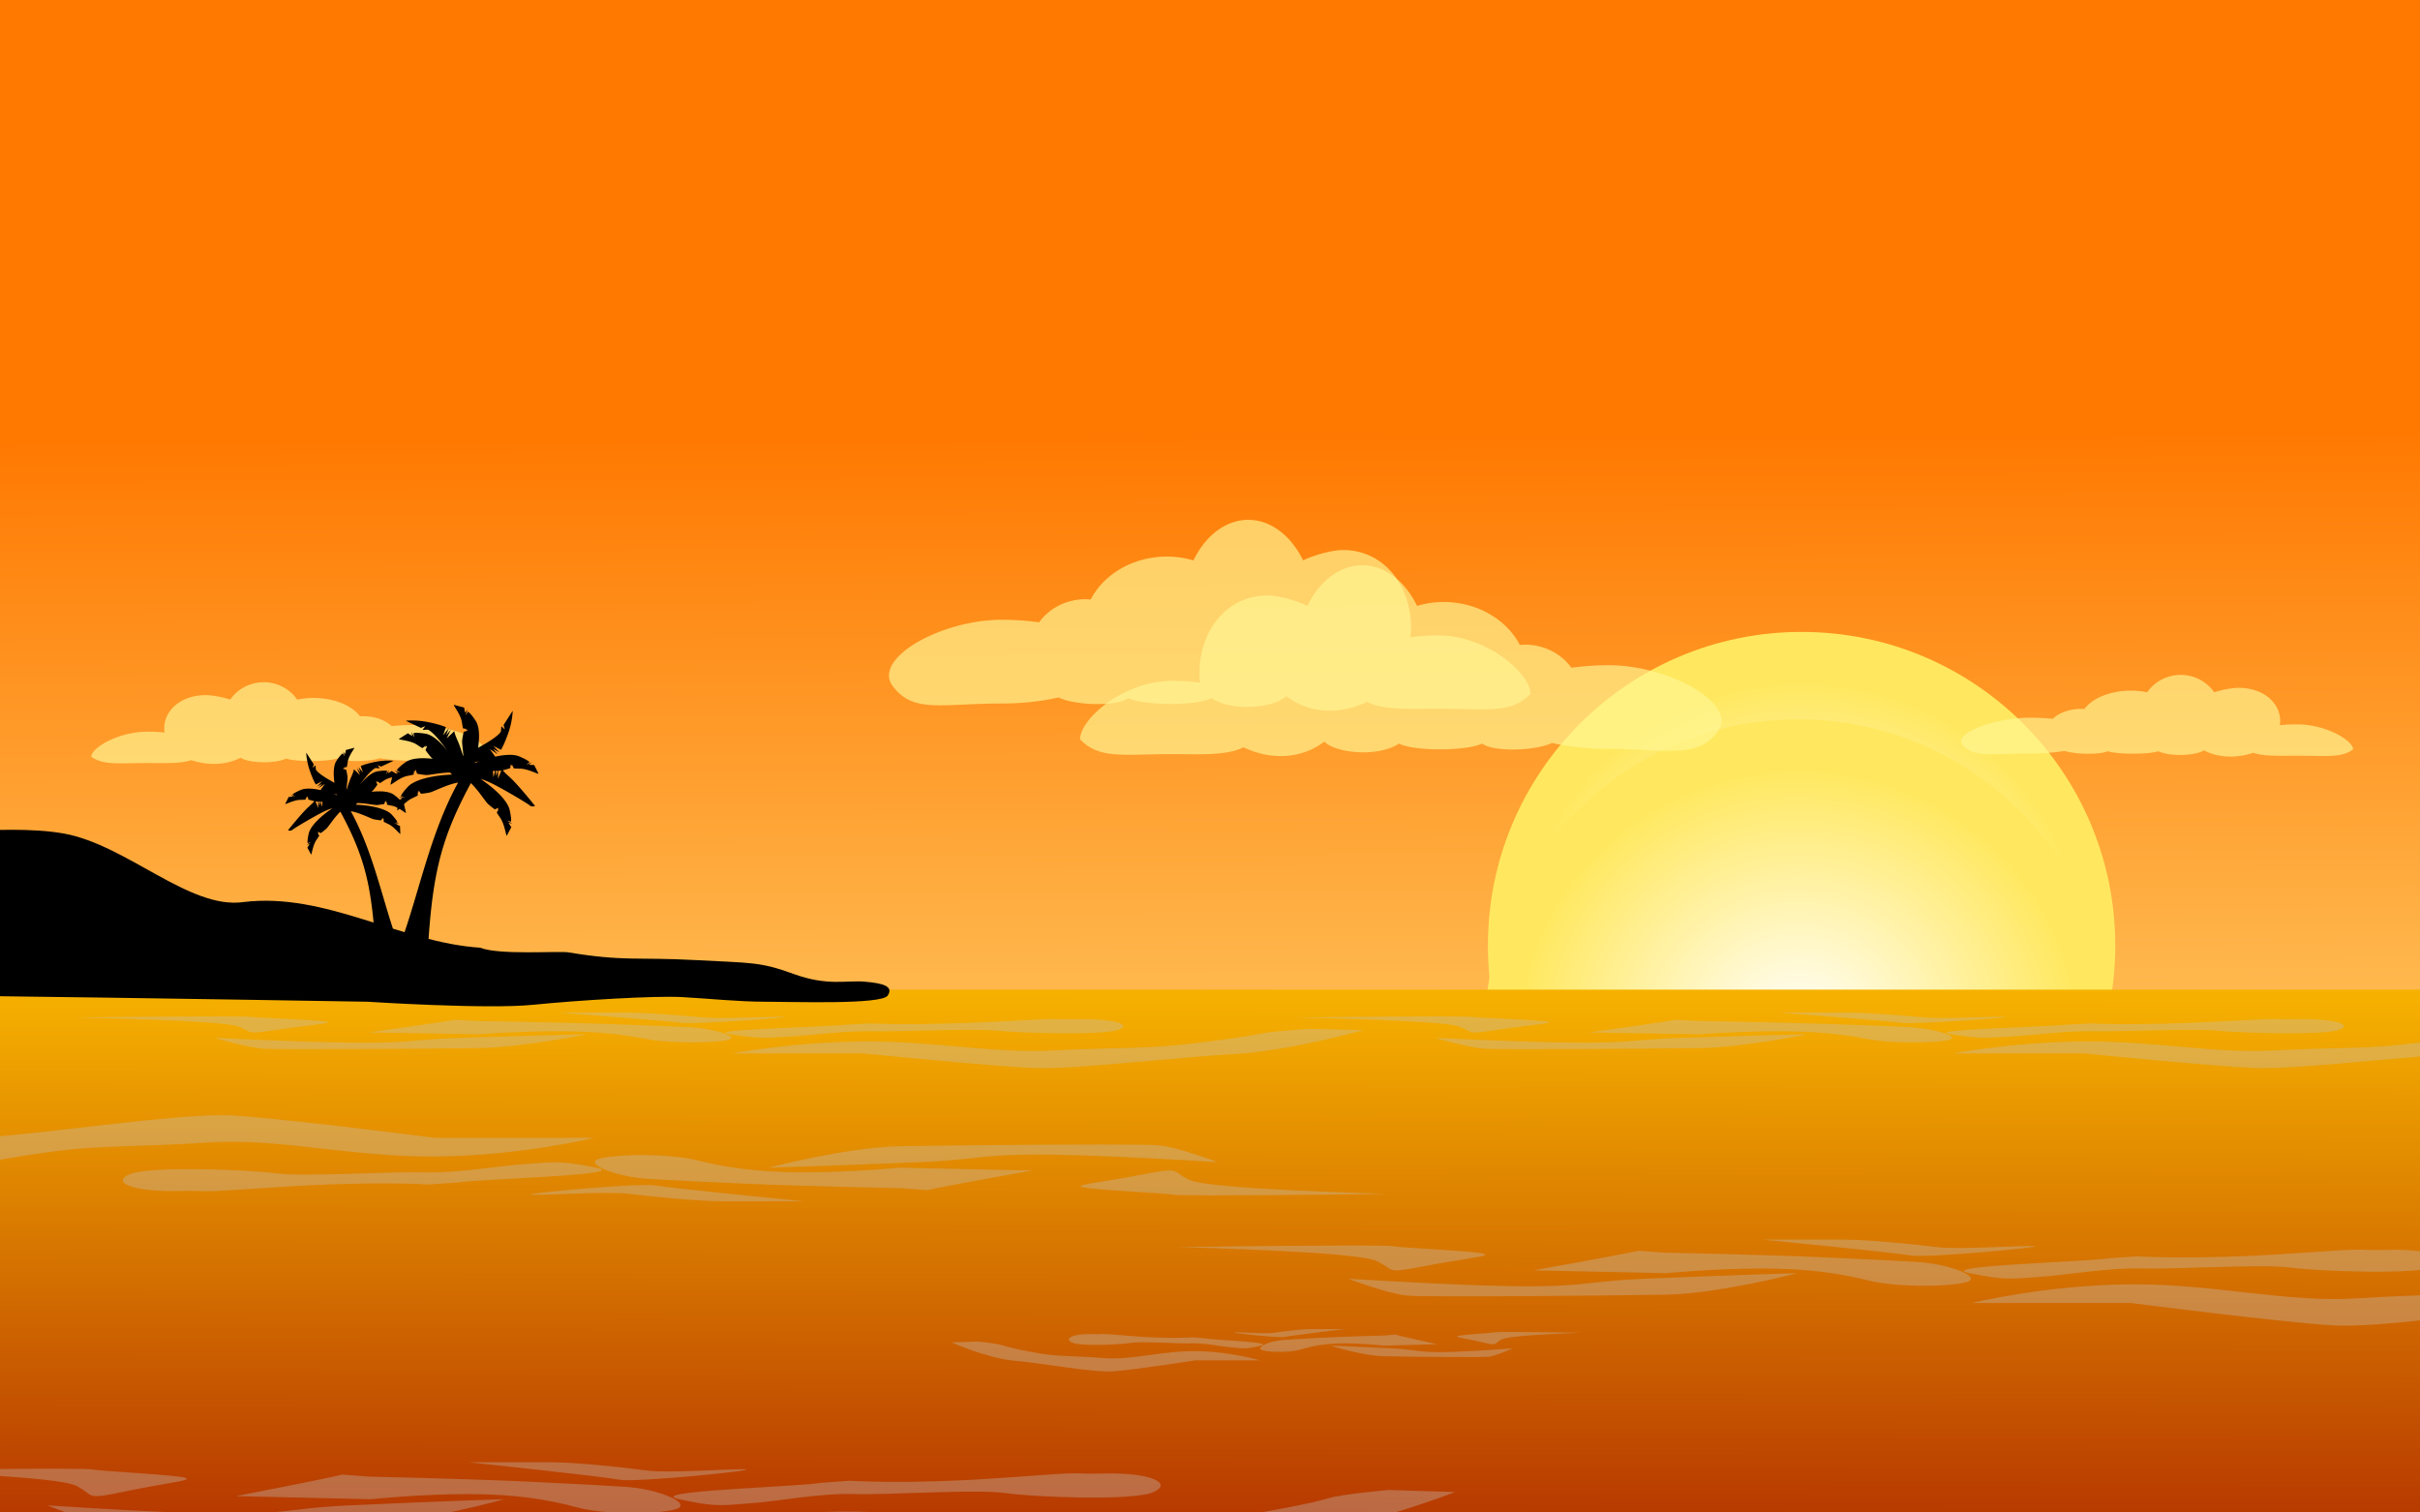 <svg xmlns="http://www.w3.org/2000/svg" xmlns:xlink="http://www.w3.org/1999/xlink" viewBox="0 0 2400 1500"><defs><linearGradient id="a"><stop stop-color="#fff" offset="0"/><stop stop-color="#ffe85f" offset="1"/></linearGradient><linearGradient id="g" x1="1204.2" x2="1200.2" y1="648.44" y2="1911.9" gradientTransform="matrix(.998 0 0 .733 -34.301 90.271)" gradientUnits="userSpaceOnUse"><stop stop-color="#ffc200" offset="0"/><stop stop-color="#900" offset="1"/></linearGradient><linearGradient id="c" x1="1296.9" x2="1301.6" y1="31.472" y2="1161.5" gradientTransform="translate(-13.733 -.843)" gradientUnits="userSpaceOnUse"><stop stop-color="#ff7800" offset="0"/><stop stop-color="#ffed8e" offset="1"/></linearGradient><radialGradient id="d" cx="733.69" cy="511.78" r="410.04" gradientTransform="matrix(.745 0 0 .703 1288.5 236.22)" gradientUnits="userSpaceOnUse" xlink:href="#a"/><radialGradient id="e" cx="733.69" cy="511.78" r="410.04" gradientTransform="matrix(.745 0 0 .703 1284.9 331.68)" gradientUnits="userSpaceOnUse" xlink:href="#a"/><clipPath id="b"><path fill="#5a5a5a" opacity=".498" stroke="#beb1b1" stroke-linejoin="round" stroke-width="3.1" d="M-158.12-439.9h2678.1v1691.2h-2678.1z"/></clipPath><filter id="f" x="-.426" y="-.426" width="1.852" height="1.852" color-interpolation-filters="sRGB"><feGaussianBlur stdDeviation="121.628"/></filter></defs><g transform="translate(120.42 396.78) scale(.908)" clip-path="url(#b)"><path fill="url(#c)" d="M-147.24-493.84h2679.6v1840.4h-2679.6z"/><circle cx="1835.1" cy="595.83" r="342.61" fill="url(#d)"/><circle cx="1831.5" cy="691.28" r="342.61" fill="url(#e)" filter="url(#f)"/><path fill="url(#g)" d="M-147.06 643.94h2678.5v702.13h-2678.5z"/><path d="M1230.8 130.79c-24.01.01-46.456 16.618-59.925 44.341-9.362-2.774-19.175-4.201-29.059-4.228-35.824.035-68.328 18.366-83.16 46.9a65.072 65.072 0 00-5.808-.275c-20.265.005-39.203 9.45-50.535 25.2-13.063-1.818-26.856-2.759-40.764-2.779-66.304 0-141.74 42.28-119.1 72.415s52.794 19.057 119.1 19.058c21.851-.016 43.275-2.303 61.965-6.616 18.353 8.891 63.628 10.074 76.24.769 20.49 8.89 76.508 7.898 90.818-.05 21.864 14.822 68.603 11.085 81.488-2.117 26.408 19.669 59.23 20.072 88.405 6.215 18.442 9.373 48.19 7.41 77.488 7.416 53.677.001 80.041 5.904 101-16.199-.01-22.1-47.33-63.835-101-63.834-10.236.017-20.402.7-30.12 2.024.472-3.459.722-6.945.75-10.437 0-45.258-29.065-84.806-74.323-84.803-12.488.02-32.428 5.753-43.636 11.261-13.462-27.652-35.86-44.224-59.825-44.262zM155.4 308.16c14.673.005 28.389 7.114 36.62 18.982 5.72-1.187 11.718-1.798 17.758-1.81 21.892.015 41.755 7.862 50.819 20.077a56.67 56.67 0 013.549-.117c12.384.002 23.957 4.045 30.882 10.788 7.983-.78 16.412-1.182 24.911-1.19 40.519 0 86.615 18.099 72.781 31-13.834 12.9-32.262 8.158-72.781 8.158-13.353-.007-26.445-.986-37.867-2.832-11.216 3.806-38.883 4.312-46.59.329-12.521 3.806-46.754 3.381-55.499-.022-13.361 6.346-41.923 4.746-49.797-.906-16.138 8.42-36.195 8.593-54.024 2.66-11.27 4.014-29.449 3.173-47.353 3.176-32.802 0-48.913 2.527-61.722-6.935.006-9.46 28.923-27.327 61.722-27.326 6.256.007 12.468.3 18.407.867a24.796 24.796 0 01-.459-4.468c0-19.374 17.761-36.304 45.418-36.303 7.632.008 19.817 2.463 26.666 4.82 8.227-11.836 21.914-18.931 36.56-18.947z" fill="#fff896" opacity=".657"/><path d="M1355.2 180.44c24.01.01 46.456 16.618 59.925 44.341 9.362-2.774 19.175-4.201 29.059-4.228 35.824.035 68.328 18.366 83.16 46.9 1.93-.179 3.868-.27 5.808-.275 20.265.005 39.203 9.45 50.535 25.2 13.063-1.818 26.856-2.759 40.764-2.779 66.304 0 141.74 42.28 119.1 72.415s-52.794 19.057-119.1 19.058c-21.851-.016-43.275-2.303-61.965-6.616-18.353 8.891-63.628 10.074-76.24.769-20.49 8.89-76.508 7.898-90.818-.05-21.864 14.822-68.603 11.085-81.488-2.117-26.408 19.669-59.23 20.072-88.405 6.215-18.442 9.373-48.19 7.41-77.488 7.416-53.677.001-80.041 5.904-101-16.199.01-22.1 47.33-63.835 101-63.834 10.236.017 20.402.7 30.12 2.024a81.941 81.941 0 01-.75-10.437c0-45.258 29.065-84.806 74.323-84.803 12.488.02 32.428 5.753 43.636 11.261 13.462-27.652 35.86-44.224 59.825-44.262zM2249.2 300.16c-14.673.005-28.389 7.114-36.62 18.982-5.721-1.187-11.718-1.798-17.758-1.81-21.892.015-41.755 7.862-50.819 20.077a56.67 56.67 0 00-3.549-.117c-12.384.002-23.957 4.045-30.882 10.788-7.983-.78-16.412-1.182-24.911-1.19-40.518 0-86.615 18.099-72.781 31 13.834 12.9 32.262 8.158 72.781 8.158 13.353-.007 26.445-.986 37.867-2.832 11.216 3.806 38.883 4.312 46.59.329 12.521 3.806 46.754 3.381 55.499-.022 13.361 6.346 41.923 4.746 49.797-.906 16.138 8.42 36.195 8.593 54.024 2.66 11.27 4.014 29.449 3.173 47.353 3.176 32.802 0 48.913 2.527 61.722-6.935-.01-9.46-28.923-27.327-61.722-27.326-6.255.007-12.468.3-18.407.867.289-1.481.442-2.973.459-4.468 0-19.374-17.761-36.304-45.418-36.303-7.632.008-19.817 2.463-26.666 4.82-8.227-11.836-21.914-18.931-36.56-18.947z" fill="#fff896" opacity=".657"/><path d="M-119.7 469.34c-9.288-.005-18.569.217-27.531.568v181.03c157.53 1.804 416.11 6.196 416.11 6.196s129.8 8.428 180.37 3.37 133.17-10.114 163.51-8.429c30.343 1.686 60.686 5.059 91.029 5.059s126.43 3.37 133.17-6.744c6.743-10.114-5.057-13.484-25.285-15.17-20.229-1.686-40.457 5.056-77.543-8.43-37.086-13.486-45.515-11.8-107.89-15.172-62.372-3.372-77.432 1.743-138.23-8.428-9.681-1.62-76.14 3.198-96.088-5.056-86.939-5.591-168.93-60.824-258.58-49.86-59 8.43-127.21-62.305-196.02-74.806-16.826-3.057-36.931-4.12-57.031-4.131z" fill-rule="evenodd"/><path d="M427.34 339.41l-9.937 15.421 1.281 4.863-3.702-3.424-.49 5.73s-1.633 4.43-18.306 14.025a537.011 537.011 0 01-6.615 3.741c1.802-12.29 1.41-23.404-2.707-29.576-6.102-9.147-8.321-9.826-8.321-9.826l-2.838 3.986 2.407-6.546-2.724 3.617-1.12-5.6s-8.62-2.233-10.84-2.912c-2.22-.68 7.098 9.857 8.421 18.757 1.323 8.9 1.519 6.937 1.519 6.937l6.145 1.07-3.925-.391 2.733 1.645-4.491 1.458s-1.215 5.292-1.72 9.587c-.276 2.35.8 8.993 1.378 16.441l-.335.174c-1.901-6.139-3.936-12.124-5.756-16.185-3.426-7.647-3.85-10.081-3.706-10.842l-8.396 7.89 4.492-9.39-5.106 5.876 2.79-7.43-6.093 7.54 3.061-8.8s-6.21-2.875-19.89-5.594c-13.68-2.719-24.01-1.381-24.01-1.381l16.61 7.787 4.648-1.92-2.899 4.127 5.744-.28s4.61 1.025 16.347 16.265a546.19 546.19 0 015.405 7.148c-8.087-10.164-16.902-17.877-24.504-19.052-10.867-1.68-12.867-.501-12.867-.501l1.023 4.785-3.201-6.196.827 4.452-4.886-2.958s-7.47 4.85-9.47 6.028c-1.999 1.178 12.064 1.423 19.52 6.458 7.458 5.035 6.142 3.565 6.142 3.565l4.94-3.808-2.94 2.63 3.059-.904-1.958 4.296s3.082 4.47 5.909 7.743c.418.484 1.139 1.109 2.075 1.85-12.48-1.39-23.712-.605-29.779 3.777-8.913 6.44-9.508 8.683-9.508 8.683l4.09 2.686-6.631-2.16 3.715 2.587-5.555 1.328s-1.908 8.698-2.503 10.942 9.584-7.462 18.428-9.117c8.844-1.655 6.875-1.777 6.875-1.777l.84-6.18-.244 3.936 1.541-2.793 1.625 4.434s5.334 1.015 9.645 1.36c3.39.27 15.531-2.582 26.297-2.68.743.73 1.46 1.47 2.136 2.216-.814.03-1.642.066-2.499.113-18.85 1.04-38.334 5.277-45.74 13.302-7.407 8.026-7.58 10.147-7.58 10.147l4.403 1.25-6.747-.107 4.026 1.263-5.095 2.654s-.283 8.118-.455 10.24c-.172 2.122 7.87-9.1 16.06-12.924 8.192-3.824 6.282-3.402 6.282-3.402l-.294-5.629.466 3.508.982-2.856 2.348 3.44s5.299-.546 9.497-1.404c3.99-.816 19.438-9.055 31.027-10.84-40.961 74.255-48.684 165.6-85.985 224.61l51.835-21.323c4.805-97.908 12.957-137.62 48.123-202.74 8.18 7.837 15.924 20.28 18.662 22.744 3.185 2.865 7.478 6.02 7.478 6.02l3.766-1.778-.599 2.96 2.178-2.789-3.104 4.706s-1.433-1.332 3.694 6.114c5.127 7.445 6.38 21.194 7.305 19.277.926-1.917 4.792-9.06 4.792-9.06l-3.05-4.868 4.112.95-5.871-3.326 4.428 1.152s.926-1.917-1.397-12.588c-2.274-10.445-16.365-23.617-31.71-33.963 3.196.804 8.728 2.799 17.769 7.654 16.948 9.102 34.488 19.829 36.175 21.424 1.687 1.594 5.484.393 5.484.393s-18.44-23.289-28.263-32.044c-3.994-3.56-6.002-5.681-6.98-6.947 3.888-.949 8.032-2.311 8.032-2.311l.739-4.099 2.063 2.206-1.008-3.392 2.03 5.259s-1.916.394 7.123.54c9.04.147 20.962 7.107 19.938 5.24-1.023-1.866-4.596-9.16-4.596-9.16l-5.734-.343 3.16-2.797-6.117 2.852 3.51-2.938s-1.024-1.866-11.063-6.168c-6.127-2.626-15.786-2.122-26.39.2l-5.896-8.253 8.705 5.707-5.141-5.846 6.99 3.758-6.657-7.047 8.31 4.21s3.68-5.77 8.204-18.963 4.578-23.61 4.578-23.61zm-63.649 22.149l.347-.326s-.265-.108-.347.326zm27.329 32.909c-1.196.427-2.387.866-3.57 1.319-.474.181-.937.362-1.395.543.085-.308.165-.616.247-.924a194.85 194.85 0 004.718-.938zm23.957 10.249l-3.689 8.853.211-8.592c1.475-.052 2.667-.128 3.478-.26zm-52.216-12.611c.3.417.605.841.898 1.251l-.048.023c-.281-.426-.565-.85-.85-1.274zm48.23 12.887l-1.701 5.624-.349-5.573c.713-.015 1.421-.032 2.05-.051zm-2.82.066l-1.85 7.01-.606-6.963 2.455-.047z" fill-rule="evenodd"/><path d="M201.9 385.13l8.106 12.579-1.046 3.967 3.021-2.793.4 4.673s1.331 3.615 14.933 11.441a437.76 437.76 0 005.395 3.052c-1.47-10.026-1.15-19.091 2.209-24.126 4.977-7.462 6.787-8.016 6.787-8.016l2.315 3.252-1.963-5.34 2.222 2.95.913-4.568s7.032-1.821 8.842-2.375c1.81-.554-5.79 8.04-6.869 15.3-1.08 7.26-1.239 5.659-1.239 5.659l-5.012.873 3.202-.32-2.23 1.342 3.664 1.19s.99 4.317 1.402 7.82c.225 1.918-.652 7.336-1.124 13.411l.273.142c1.551-5.007 3.211-9.89 4.696-13.202 2.794-6.238 3.14-8.223 3.023-8.844l6.848 6.435-3.664-7.659 4.166 4.794-2.276-6.062 4.97 6.15-2.497-7.177s5.066-2.345 16.225-4.563c11.159-2.218 19.585-1.127 19.585-1.127l-13.55 6.352-3.79-1.567 2.364 3.367-4.686-.228s-3.76.836-13.335 13.269a444.91 444.91 0 00-4.408 5.83c6.597-8.292 13.787-14.583 19.988-15.541 8.864-1.37 10.496-.409 10.496-.409l-.835 3.904 2.612-5.054-.675 3.63 3.985-2.412s6.093 3.956 7.725 4.917-9.84 1.16-15.923 5.268-5.01 2.909-5.01 2.909l-4.03-3.107 2.399 2.145-2.496-.737 1.597 3.504s-2.514 3.646-4.82 6.316c-.34.395-.928.905-1.693 1.51 10.181-1.135 19.343-.494 24.291 3.08 7.27 5.253 7.757 7.083 7.757 7.083l-3.336 2.192 5.409-1.762-3.031 2.11 4.531 1.083s1.557 7.095 2.042 8.925c.486 1.83-7.818-6.086-15.032-7.436-7.214-1.35-5.608-1.45-5.608-1.45l-.685-5.042.2 3.212-1.259-2.278-1.325 3.616s-4.35.829-7.867 1.109c-2.766.22-12.67-2.106-21.451-2.186-.607.597-1.192 1.2-1.743 1.808.664.025 1.34.054 2.038.092 15.376.849 31.27 4.305 37.312 10.851 6.042 6.547 6.182 8.277 6.182 8.277l-3.59 1.02 5.503-.087-3.284 1.03 4.155 2.165s.232 6.622.372 8.353c.14 1.73-6.419-7.424-13.1-10.543-6.683-3.12-5.124-2.775-5.124-2.775l.24-4.592-.38 2.861-.802-2.33-1.915 2.806s-4.322-.445-7.747-1.145c-3.256-.666-15.856-7.386-25.31-8.841 33.413 60.57 39.713 135.08 70.14 183.22l-42.282-17.394c-3.92-79.866-10.57-112.26-39.255-165.38-6.672 6.393-12.989 16.543-15.223 18.553-2.598 2.337-6.1 4.91-6.1 4.91l-3.072-1.45.489 2.415-1.777-2.275 2.532 3.839s1.17-1.087-3.013 4.987c-4.183 6.073-5.204 17.288-5.96 15.725-.755-1.564-3.908-7.391-3.908-7.391l2.487-3.97-3.353.774 4.79-2.712-3.613.939s-.756-1.563 1.14-10.268c1.854-8.52 13.348-19.265 25.866-27.704-2.607.656-7.12 2.283-14.494 6.243-13.824 7.425-28.133 16.175-29.508 17.476-1.375 1.301-4.473.321-4.473.321s15.042-18.998 23.055-26.139c3.258-2.903 4.896-4.634 5.693-5.667-3.17-.774-6.551-1.885-6.551-1.885l-.603-3.343-1.682 1.8.821-2.768-1.656 4.29s1.563.322-5.81.44c-7.373.12-17.099 5.797-16.264 4.275.835-1.522 3.75-7.473 3.75-7.473l4.677-.28-2.577-2.28 4.988 2.326-2.862-2.397s.835-1.522 9.023-5.031c4.998-2.142 12.877-1.731 21.527.163l4.81-6.732-7.102 4.655 4.194-4.769-5.703 3.066 5.431-5.748-6.779 3.434s-3.002-4.707-6.691-15.469c-3.69-10.762-3.735-19.259-3.735-19.259zm51.92 18.067l-.283-.266s.216-.088.283.266zm-22.293 26.845a137.138 137.138 0 014.05 1.519c-.069-.251-.134-.503-.202-.754a158.83 158.83 0 01-3.848-.765zm-19.542 8.36l3.01 7.223-.173-7.01c-1.203-.042-2.176-.104-2.837-.212zm42.594-10.286l-.732 1.02.038.02c.23-.349.461-.695.694-1.04zm-39.342 10.512l1.388 4.587.284-4.546c-.581-.012-1.16-.026-1.672-.041zm2.3.053l1.51 5.719.494-5.68-2.003-.039z" fill-rule="evenodd"/><path d="M477.25 669.02s120.59 9.197 134.43 11.168c13.838 1.971 122.57-5.913 112.68-6.57s-69.191 2.629-88.96.658-63.262-5.256-85.008-5.256h-73.146zm1333.3 0s120.59 9.197 134.43 11.168c13.839 1.971 122.57-5.913 112.68-6.57-9.885-.657-69.191 2.629-88.96.658s-63.262-5.256-85.008-5.256h-73.146zm-1704.7 4.146c-56.157 0-158.46 1.11-158.46 1.11 23.723.657 162.11 3.284 179.9 9.853 17.792 6.57 5.932 9.199 45.47 3.286s67.214-7.227 45.468-9.198-65.239-3.285-77.1-4.6c-2.965-.328-16.557-.45-35.276-.45zm1333.3 0c-56.157 0-158.46 1.11-158.46 1.11 23.723.657 162.11 3.284 179.9 9.853 17.792 6.57 5.932 9.199 45.47 3.286s67.212-7.227 45.466-9.198-65.237-3.285-77.098-4.6c-2.965-.328-16.557-.45-35.276-.45zm-421.31 2.916c-6.425 0-18.781.492-62.273 2.791-86.984 4.6-138.38 1.971-138.38 1.971l-25.702 1.315c-19.769 2.628-160.13 5.255-126.52 10.512s37.56 3.943 63.26 2.629 61.284-6.571 92.914-5.915c31.631.657 108.73-3.284 134.43-.656 25.7 2.628 114.66 5.257 132.45-.656 17.792-5.913-3.954-12.483-43.492-11.826-19.769.329-20.262-.164-26.687-.164zm1333.3 0c-6.425 0-18.781.492-62.273 2.791-86.984 4.6-138.38 1.971-138.38 1.971l-25.7 1.315c-19.769 2.628-160.13 5.255-126.52 10.512s37.562 3.943 63.262 2.629 61.284-6.571 92.914-5.915c31.631.657 108.73-3.284 134.43-.656 25.7 2.628 114.66 5.257 132.45-.656 17.792-5.913-3.954-12.483-43.492-11.826-19.769.329-20.262-.164-26.687-.164zm-1986.7.82c-9.885 1.972-94.89 13.798-94.89 13.798l120.59 1.97s43.492-3.285 86.984-3.285 73.145 3.942 96.868 8.541 69.194 4.6 86.986 1.315-13.838-13.14-43.492-14.453-27.678-1.314-85.008-3.285-144.31-3.286-144.31-3.286l-23.724-1.314zm1333.3 0c-9.885 1.972-94.89 13.798-94.89 13.798l120.59 1.97s43.492-3.285 86.984-3.285 73.146 3.942 96.868 8.541c23.723 4.6 69.194 4.6 86.986 1.315s-13.838-13.14-43.492-14.453-27.678-1.314-85.008-3.285-144.31-3.286-144.31-3.286l-23.724-1.314zm-400.24 9.856s-41.515 2.628-53.376 5.256-51.398 8.54-90.936 12.482c-39.538 3.942-71.17 2.63-136.41 5.914-65.238 3.285-130.48-10.512-207.58-9.855-77.099.657-142.34 13.14-142.34 13.14h144.32s138.38 13.798 183.85 15.769c45.469 1.97 158.15-11.826 219.44-15.111 61.284-3.285 142.34-26.28 142.34-26.28l-59.308-1.314zm-788.79 5.912s-59.308 1.314-138.38 3.942c-79.077 2.628-43.493 10.512-268.86 0 0 0 35.584 10.512 53.376 11.826s187.81 0 235.25-.656c47.446-.657 118.62-15.111 118.62-15.111zm1333.3 0s-59.308 1.314-138.38 3.942c-79.077 2.628-43.493 10.512-268.86 0 0 0 35.584 10.512 53.376 11.826s187.81 0 235.25-.656c47.446-.657 118.62-15.111 118.62-15.111zm690.03 6.493c-14.036 1.87-29.753 3.758-45.556 5.334-39.538 3.942-71.168 2.629-136.41 5.914-65.238 3.285-130.48-10.512-207.58-9.856-77.1.657-142.34 13.141-142.34 13.141h144.32s138.38 13.797 183.85 15.768c41.832 1.814 140.46-9.7 203.71-14.115v-16.186zm-2422.2 81.904c-60.303-.15-183.91 18.95-253.11 23.725-1.326.091-2.676.213-4.016.324v27.38c21.313-4.083 49.488-8.788 77.826-12.425 47.62-6.112 85.715-4.075 164.29-9.168 78.572-5.093 157.15 16.298 250 15.279 92.858-1.019 171.43-20.373 171.43-20.373H342.45s-166.67-21.39-221.43-24.445c-3.423-.191-7.163-.287-11.183-.297zm959.4 32.02c-71.289.008-180.35 1.19-219.63 1.89-57.143 1.019-142.86 23.428-142.86 23.428s71.43-2.035 166.67-6.11c95.239-4.074 52.382-16.297 323.81 0 0 0-42.858-16.298-64.286-18.335-6.696-.637-31.299-.877-63.703-.873zM565.69 824.63c-17.151.108-32.906 1.361-42.281 3.59-21.429 5.093 16.667 20.372 52.381 22.41 35.715 2.037 33.335 2.037 102.38 5.093 69.048 3.056 173.81 5.092 173.81 5.092l28.573 2.037c11.905-3.056 114.29-21.39 114.29-21.39l-145.24-3.057s-52.381 5.093-104.76 5.093-88.096-6.111-116.67-13.242c-16.072-4.01-40.432-5.765-62.484-5.627zm-92.464 7.88c-8.7.039-17.228.93-30.77 1.82-30.953 2.038-73.81 10.188-111.91 9.169-38.096-1.019-130.95 5.094-161.91 1.02-30.953-4.075-138.1-8.15-159.53 1.017-21.429 9.168 4.762 19.355 52.381 18.336 23.81-.51 24.403.254 32.141.254 7.738 0 22.622-.763 75.003-4.328 104.76-7.13 166.67-3.057 166.67-3.057l30.953-2.037c23.81-4.074 192.86-8.15 152.38-16.299-22.768-4.584-34.236-5.944-45.421-5.894zm670.89 8.942c-5.594.09-14.746 1.666-32.604 5.103-47.62 9.168-80.952 11.204-54.761 14.26 26.191 3.056 78.572 5.094 92.858 7.131 3.572.51 19.941.701 42.486.701 67.635 0 190.85-1.718 190.85-1.718-28.572-1.019-195.24-5.093-216.67-15.28-13.393-6.366-12.835-10.345-22.16-10.196zm-572.29 15.826c-36.068.306-135.03 9.777-124.61 10.668 11.905 1.019 83.335-4.073 107.14-1.018 23.81 3.056 76.192 8.149 102.38 8.149h88.096s-145.24-14.262-161.91-17.318c-2.083-.382-5.953-.525-11.105-.48zm1220.6 59.674s145.24 14.262 161.91 17.318c16.667 3.056 147.62-9.169 135.72-10.188s-83.335 4.075-107.14 1.02c-23.81-3.056-76.192-8.151-102.38-8.151h-88.096zm-447.25 6.432c-67.635 0-190.85 1.718-190.85 1.718 28.572 1.019 195.24 5.093 216.67 15.28 21.429 10.185 7.144 14.258 54.763 5.091 47.62-9.167 80.952-11.204 54.761-14.26-26.191-3.056-78.572-5.093-92.858-7.13-3.571-.51-19.941-.7-42.486-.7zm1098.4 4.519c-7.738 0-22.62.763-75.001 4.328-104.76 7.13-166.67 3.057-166.67 3.057l-30.953 2.037c-23.81 4.074-192.86 8.15-152.38 16.299 40.477 8.149 45.239 6.111 76.191 4.074 30.953-2.037 73.81-10.187 111.91-9.168 38.096 1.019 130.95-5.094 161.91-1.02 30.953 4.075 138.1 8.15 159.53-1.017 1.528-.654 2.787-1.313 3.84-1.973v-9.138c-8.005-4.601-28.46-7.819-56.221-7.225-23.81.51-24.405-.254-32.143-.254zm-786.91 1.273c-11.905 3.056-114.29 21.391-114.29 21.391l145.24 3.057s52.381-5.094 104.76-5.094 88.096 6.112 116.67 13.242c28.572 7.13 83.336 7.13 104.76 2.037 21.429-5.093-16.667-20.373-52.381-22.41-35.715-2.037-33.334-2.036-102.38-5.091-69.048-3.056-173.81-5.094-173.81-5.094l-28.574-2.037zm173.81 24.447s-71.43 2.037-166.67 6.112c-95.239 4.074-52.382 16.298-323.81 0 0 0 42.858 16.299 64.286 18.336s226.19-.001 283.34-1.02c57.144-1.018 142.86-23.428 142.86-23.428zm370.57 12.191c-2.874-.01-5.763 0-8.665.032-92.858 1.018-171.43 20.373-171.43 20.373h173.81s166.67 21.39 221.43 24.447c25.68 1.433 69.198-2.526 115.75-7.643v-25.957c-24.362.836-52.35 1.647-89.555 4.059-76.117 4.934-152.23-14.987-241.34-15.311zm-900.64 48.881c-10.616 0-31.848 2.51-41.499 4.016s-38.604-1.004-43.43-.502 48.255 6.526 55.011 5.02 65.624-8.534 65.624-8.534h-35.707zm216.99 3.168c-9.138 0-15.773.095-17.221.346-5.79 1.004-27.022 2.008-37.638 3.514-10.616 1.506 2.895 2.51 22.197 7.029 19.302 4.518 13.511 2.508 22.197-2.512s76.24-7.027 87.821-7.529c0 0-49.941-.848-77.356-.848zm-445.23 2.229c-3.136 0-3.378.376-13.028.125-19.302-.502-29.917 4.519-21.231 9.037 8.686 4.518 52.115 2.51 64.661.502s50.183 1.004 65.624.502 32.813 3.514 45.359 4.518 14.477 2.008 30.883-2.008-52.115-6.025-61.766-8.033l-12.547-1.004s-25.09 2.008-67.554-1.506c-21.232-1.757-27.265-2.133-30.401-2.133zm318.96.627l-11.581 1.004s-42.465 1.003-70.452 2.51c-27.987 1.506-27.022 1.507-41.499 2.511-14.476 1.004-29.917 8.533-21.231 11.043s30.883 2.51 42.464-1.004 26.056-6.525 47.288-6.525 42.464 2.51 42.464 2.51l58.869-1.506s-41.497-9.037-46.323-10.543zm-455.52 7.531l-28.954 1.004s39.569 17.57 69.487 20.08c29.917 2.51 84.928 13.051 107.13 11.545 22.197-1.506 89.752-12.047 89.752-12.047h70.45s-31.849-9.539-69.487-10.041-69.486 10.041-101.33 7.531c-31.848-2.51-47.288-1.507-66.59-4.52s-38.603-7.528-44.393-9.536c-5.79-2.008-26.057-4.016-26.057-4.016zm385.07 4.518s34.744 11.045 57.906 11.547 106.16 1.504 114.85.5 26.057-9.035 26.057-9.035c-110.02 8.032-92.648 2.008-131.25 0-38.603-2.008-67.558-3.012-67.558-3.012zm-941.38 127.35s147.69 15.708 164.63 19.074c16.947 3.366 150.11-10.1 138-11.221-12.105-1.122-84.736 4.489-108.95 1.123-24.21-3.366-77.476-8.977-104.11-8.977h-89.579zm-454.78 7.082c-20.534 0-46.113.177-71.884.414v6.65c45.359 2.647 87.941 6.408 98.138 11.658 21.789 11.22 7.265 15.707 55.686 5.61 48.421-10.098 82.313-12.341 55.682-15.707-26.632-3.366-79.894-5.61-94.42-7.854-3.632-.56-20.277-.771-43.201-.771zm1116.9 4.978c-7.868 0-23 .843-76.263 4.77-106.53 7.853-169.47 3.365-169.47 3.365l-31.474 2.244c-24.21 4.488-196.11 8.976-154.95 17.951 41.158 8.976 45.999 6.73 77.473 4.486 31.474-2.243 75.054-11.218 113.79-10.096 38.737 1.122 133.16-5.61 164.63-1.123 31.474 4.488 140.42 8.977 162.21-1.12 21.789-10.099-4.842-21.318-53.263-20.196-24.21.561-24.815-.281-32.683-.281zm-800.16 1.405c-12.105 3.365-116.21 23.56-116.21 23.56l147.68 3.366s53.263-5.61 106.53-5.61 89.579 6.733 118.63 14.586c29.053 7.854 84.739 7.852 106.53 2.243 21.789-5.61-16.947-22.438-53.263-24.682-36.316-2.244-33.895-2.244-104.11-5.61-70.21-3.366-176.74-5.611-176.74-5.611l-29.055-2.242zm1142.7 16.828s-50.843 4.486-65.369 8.974-62.947 14.587-111.37 21.318c-48.421 6.732-87.157 4.488-167.05 10.098-79.895 5.61-159.79-17.952-254.21-16.83-94.421 1.122-174.32 22.44-174.32 22.44h176.74s169.47 23.56 225.16 26.925c55.684 3.366 193.68-20.195 268.74-25.805 75.052-5.61 174.32-44.877 174.32-44.877l-72.631-2.244zm-966 10.098s-72.632 2.242-169.47 6.73c-96.842 4.488-53.264 17.951-329.26 0 0 0 43.579 17.951 65.369 20.195 21.789 2.244 230 0 288.1-1.121 58.105-1.122 145.26-25.805 145.26-25.805z" fill="#c3c3c3" fill-rule="evenodd" opacity=".347"/></g></svg>